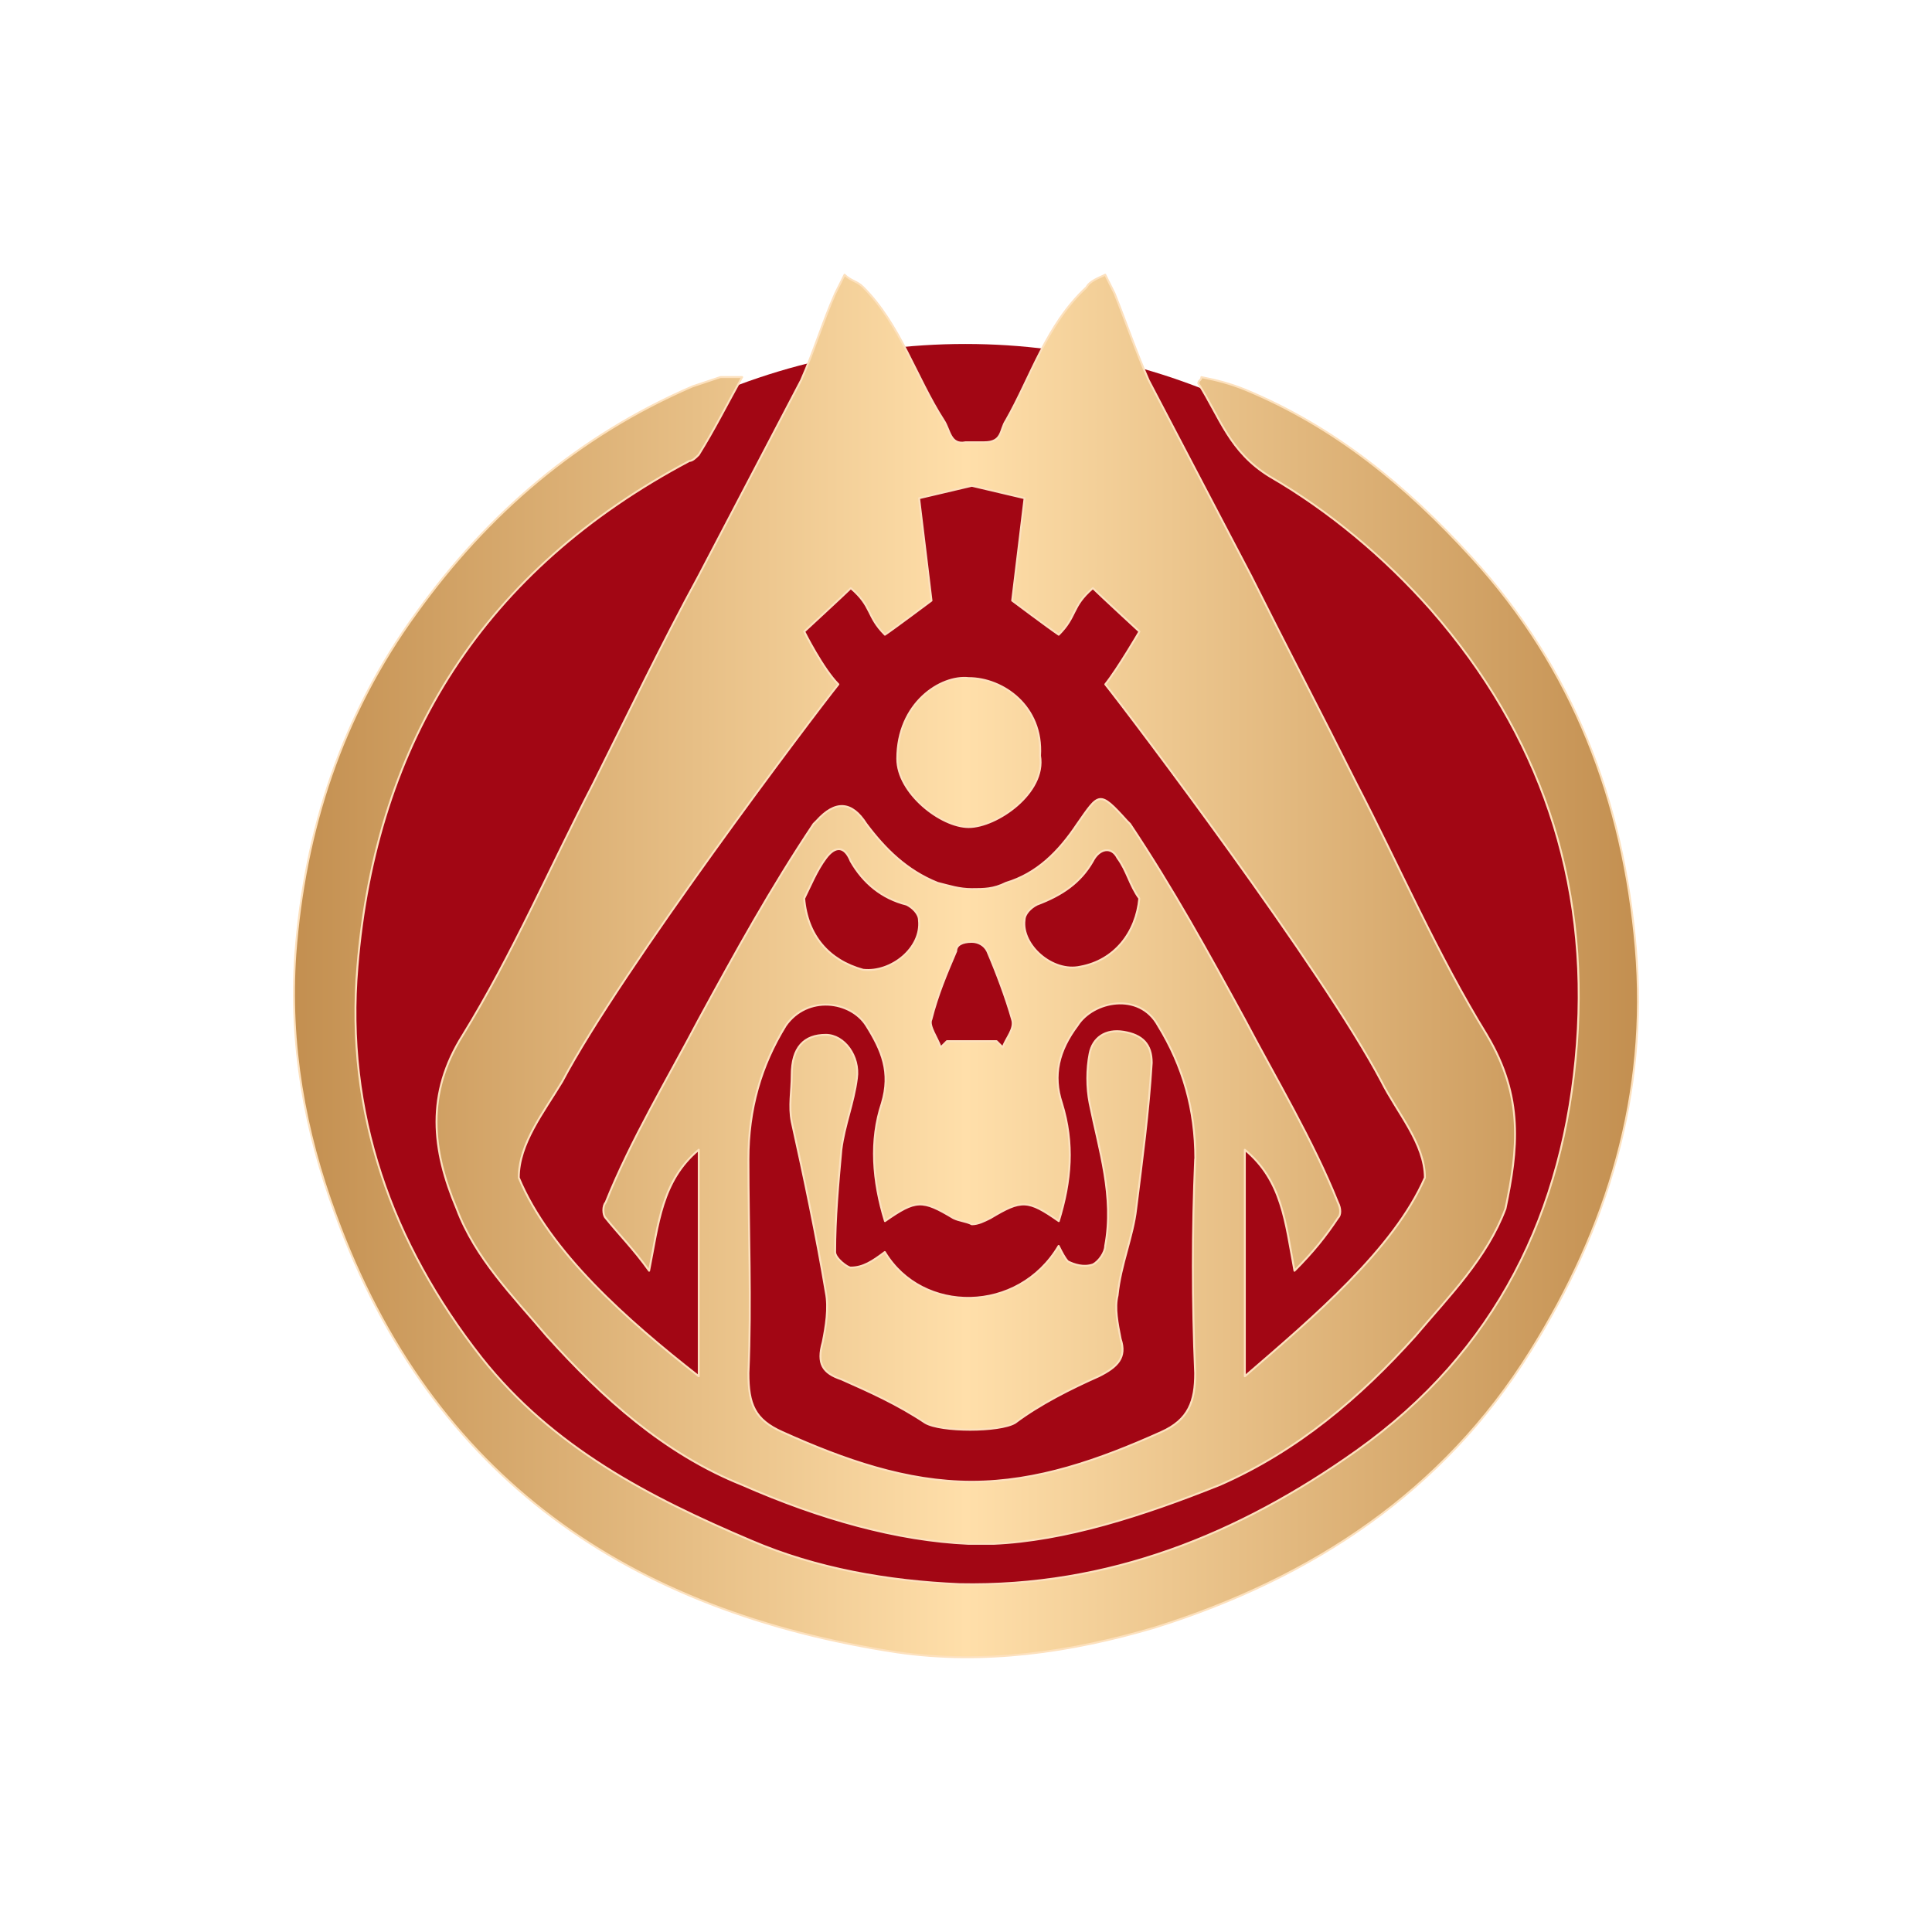 <?xml version="1.0" encoding="UTF-8"?> <svg xmlns="http://www.w3.org/2000/svg" xmlns:xlink="http://www.w3.org/1999/xlink" id="b52d0320-ccdf-4a07-8b0e-e8b74372c2a5" viewBox="0 0 500 500"><defs><style> .cls-1 { fill: #a20614; } ._Стиль_графики { fill: url(#_Безымянный_градиент); stroke: #fde1be; stroke-linecap: round; stroke-linejoin: round; stroke-width: .5px; } </style><linearGradient id="_Безымянный_градиент" data-name="Безымянный градиент" x1="76.08" y1="250" x2="423.92" y2="250" gradientUnits="userSpaceOnUse"><stop offset="0" stop-color="#c38f50"></stop><stop offset=".5" stop-color="#ffdfaa"></stop><stop offset="1" stop-color="#c38f50"></stop></linearGradient></defs><circle class="cls-1" cx="249.83" cy="256.92" r="167.9"></circle><path class="_Стиль_графики" d="M384.8,267.84c-12.85-20.88-22.48-43.36-33.73-65.05-8.83-17.67-18.47-36.14-27.3-53.8-8.83-16.86-17.67-33.73-26.5-50.59-3.21-7.23-5.62-14.45-8.83-22.48-.8-1.61-1.61-3.21-2.41-4.82-1.61.8-4.02,1.61-4.82,3.21-10.44,9.64-14.45,23.29-20.88,34.53-1.61,2.41-.8,5.62-5.62,5.62h-4.82c-4.02.8-4.02-3.21-5.62-5.62-7.23-11.24-11.24-24.89-20.88-34.53-1.61-1.61-3.21-1.61-4.82-3.21-.8,1.61-1.61,3.21-2.41,4.82-3.21,7.23-5.62,15.26-8.83,22.48-8.83,16.86-17.67,33.73-26.5,50.59-9.64,17.67-18.47,36.14-27.3,53.8-11.24,21.68-20.88,44.17-33.73,65.05-9.64,15.26-8.03,29.71-1.61,44.97,4.82,12.85,14.45,22.48,23.29,32.92,14.45,16.06,30.52,30.52,50.59,38.55,20.08,8.83,40.15,14.45,58.62,15.26h6.42c18.47-.8,38.55-7.23,58.62-15.26,20.08-8.83,36.14-22.48,50.59-38.55,8.83-10.44,18.47-20.08,23.29-32.92,3.21-15.26,4.82-28.91-4.82-44.97ZM309.31,299.96c-.8,18.47-.8,36.94,0,55.41,0,7.23-1.61,12.05-8.83,15.26-16.06,7.23-32.12,12.85-48.98,12.85s-32.92-5.62-48.98-12.85c-7.23-3.21-8.83-7.23-8.83-15.26.8-18.47,0-36.94,0-55.41,0-12.85,3.21-24.09,9.64-34.53,5.62-8.03,16.86-6.42,20.88,0,4.02,6.42,6.42,12.05,4.02,20.08-3.21,9.64-2.41,20.08.8,30.52,8.03-5.62,9.64-5.62,17.67-.8,1.61.8,3.21.8,4.82,1.61h0c1.61,0,3.21-.8,4.82-1.61,8.03-4.82,9.64-4.82,17.67.8,3.21-10.44,4.02-20.08.8-30.52-2.41-7.23-.8-13.65,4.02-20.08,4.02-6.42,16.06-8.83,20.88,0,6.42,10.44,9.64,21.68,9.64,34.53ZM208.13,232.51c1.61-3.21,3.21-7.23,5.62-10.44,2.41-3.21,4.82-3.21,6.42.8,3.21,5.62,8.03,9.64,14.45,11.24,1.61.8,3.21,2.41,3.21,4.02.8,7.23-7.23,13.65-14.45,12.85-8.83-2.41-14.45-8.83-15.26-18.47ZM251.49,243.75c1.61,0,3.21.8,4.02,2.41,2.41,5.62,4.82,12.05,6.42,17.67.8,2.41-1.61,4.82-2.41,7.23l-1.61-1.61h-12.85l-1.61,1.61c-.8-2.41-3.21-5.62-2.41-7.23,1.61-6.42,4.02-12.05,6.42-17.67,0-1.61,1.61-2.41,4.02-2.41ZM265.15,238.13c0-1.61,1.61-3.21,3.21-4.02,6.42-2.41,11.24-5.62,14.45-11.24,1.61-3.21,4.82-4.02,6.42-.8,2.41,3.21,3.21,7.23,5.62,10.44-.8,8.83-6.42,16.06-15.26,17.67-7.23,1.61-15.26-5.62-14.45-12.05ZM322.16,356.17v-58.62c9.64,8.03,10.44,18.47,12.85,31.32,4.82-4.82,8.03-8.83,11.24-13.65.8-.8.8-2.41,0-4.02-6.42-16.06-16.06-32.12-24.09-47.38-9.64-17.67-18.47-33.73-29.71-50.59l-.8-.8c-7.23-8.03-7.23-7.23-12.85.8-4.82,7.23-10.44,12.85-18.47,15.26-3.21,1.61-5.62,1.61-8.83,1.61s-5.62-.8-8.83-1.61c-8.03-3.21-13.65-8.83-18.47-15.26q-5.62-8.83-12.85-.8l-.8.8c-11.24,16.86-20.08,32.92-29.71,50.59-8.03,15.26-17.67,31.32-24.09,47.38-.8.8-.8,3.21,0,4.02,3.21,4.02,7.23,8.03,11.24,13.65,2.41-12.05,3.21-23.29,12.85-31.32v58.62c-18.47-14.45-38.55-32.12-46.58-51.39,0-8.83,6.42-16.86,11.24-24.89,15.26-28.91,65.05-94.76,71.47-102.79-4.02-4.02-8.83-13.65-8.83-13.65,0,0,10.44-9.64,12.05-11.24,5.62,4.82,4.02,7.23,8.83,12.05,2.41-1.61,12.05-8.83,12.05-8.83l-3.21-26.5,13.65-3.21h0l13.65,3.21-3.21,26.5s9.64,7.23,12.05,8.83c4.82-4.82,3.21-7.23,8.83-12.05,1.61,1.61,12.05,11.24,12.05,11.24,0,0-5.62,9.64-8.83,13.65,6.42,8.03,56.21,73.88,71.47,102.79,4.02,8.03,11.24,16.06,11.24,24.89-8.03,18.47-28.91,36.14-46.58,51.39ZM192.07,97.6c-4.02,7.23-7.23,13.65-11.24,20.08-.8.8-1.61,1.61-2.41,1.61-53,28.11-81.11,72.27-85.92,130.89-3.21,37.74,8.83,71.47,32.12,101.18,18.47,23.29,43.36,36.14,69.86,47.38,16.86,7.23,35.33,10.44,53.8,11.24,38.55.8,72.27-12.85,102.79-34.53,36.14-25.7,53.8-61.83,57.02-105.2,3.21-42.56-9.64-80.3-37.74-112.42-12.05-13.65-26.5-25.7-41.76-34.53-10.44-6.42-12.85-15.26-18.47-24.09,0-.8.8-.8.8-1.61,4.02.8,7.23,1.61,11.24,3.21,23.29,9.64,41.76,24.89,58.62,43.36,26.5,28.91,39.35,63.44,42.56,101.18,3.21,37.74-7.23,72.27-27.3,104.39-22.48,36.14-56.21,58.62-97.17,71.47-21.68,6.42-44.17,9.64-66.65,6.42-69.06-10.44-120.45-44.97-145.35-113.23-8.03-21.68-12.05-44.17-10.44-67.45,2.41-32.12,12.05-61.83,31.32-88.33,18.47-25.7,41.76-45.77,71.47-58.62,2.41-.8,4.82-1.61,7.23-2.41,1.61,0,3.21,0,5.62,0ZM269.16,195.57c1.61,9.64-11.24,18.47-18.47,18.47s-18.47-8.83-18.47-17.67c0-14.45,11.24-21.68,18.47-20.88,8.83,0,19.27,7.23,18.47,20.08ZM229.01,324.05c9.64,16.06,34.53,16.06,44.97-1.61.8,1.61,1.61,3.21,2.41,4.02,1.61.8,4.02,1.61,6.42.8,1.61-.8,3.21-3.21,3.21-4.82,2.41-12.85-1.61-24.89-4.02-36.94-.8-4.02-.8-8.83,0-12.85.8-4.02,4.02-6.42,8.83-5.62s7.23,3.21,7.23,8.03c-.8,12.85-2.41,24.89-4.02,37.74-.8,7.23-4.02,14.45-4.82,22.48-.8,3.21,0,7.23.8,11.24,1.61,4.82-.8,7.23-5.62,9.64-7.23,3.21-15.26,7.23-21.68,12.05-4.02,2.41-19.27,2.41-23.29,0-7.23-4.82-14.45-8.03-21.68-11.24-4.82-1.61-6.42-4.02-4.82-9.64.8-4.02,1.61-8.83.8-12.85-2.41-14.45-5.62-29.71-8.83-44.17-.8-4.02,0-8.03,0-12.05,0-7.23,3.21-10.44,8.83-10.44,4.82,0,8.83,5.62,8.03,11.24-.8,6.42-3.21,12.05-4.02,18.47-.8,8.83-1.61,17.67-1.61,26.5,0,1.61,3.21,4.02,4.02,4.02,3.21,0,5.62-1.61,8.83-4.02Z"></path></svg> 